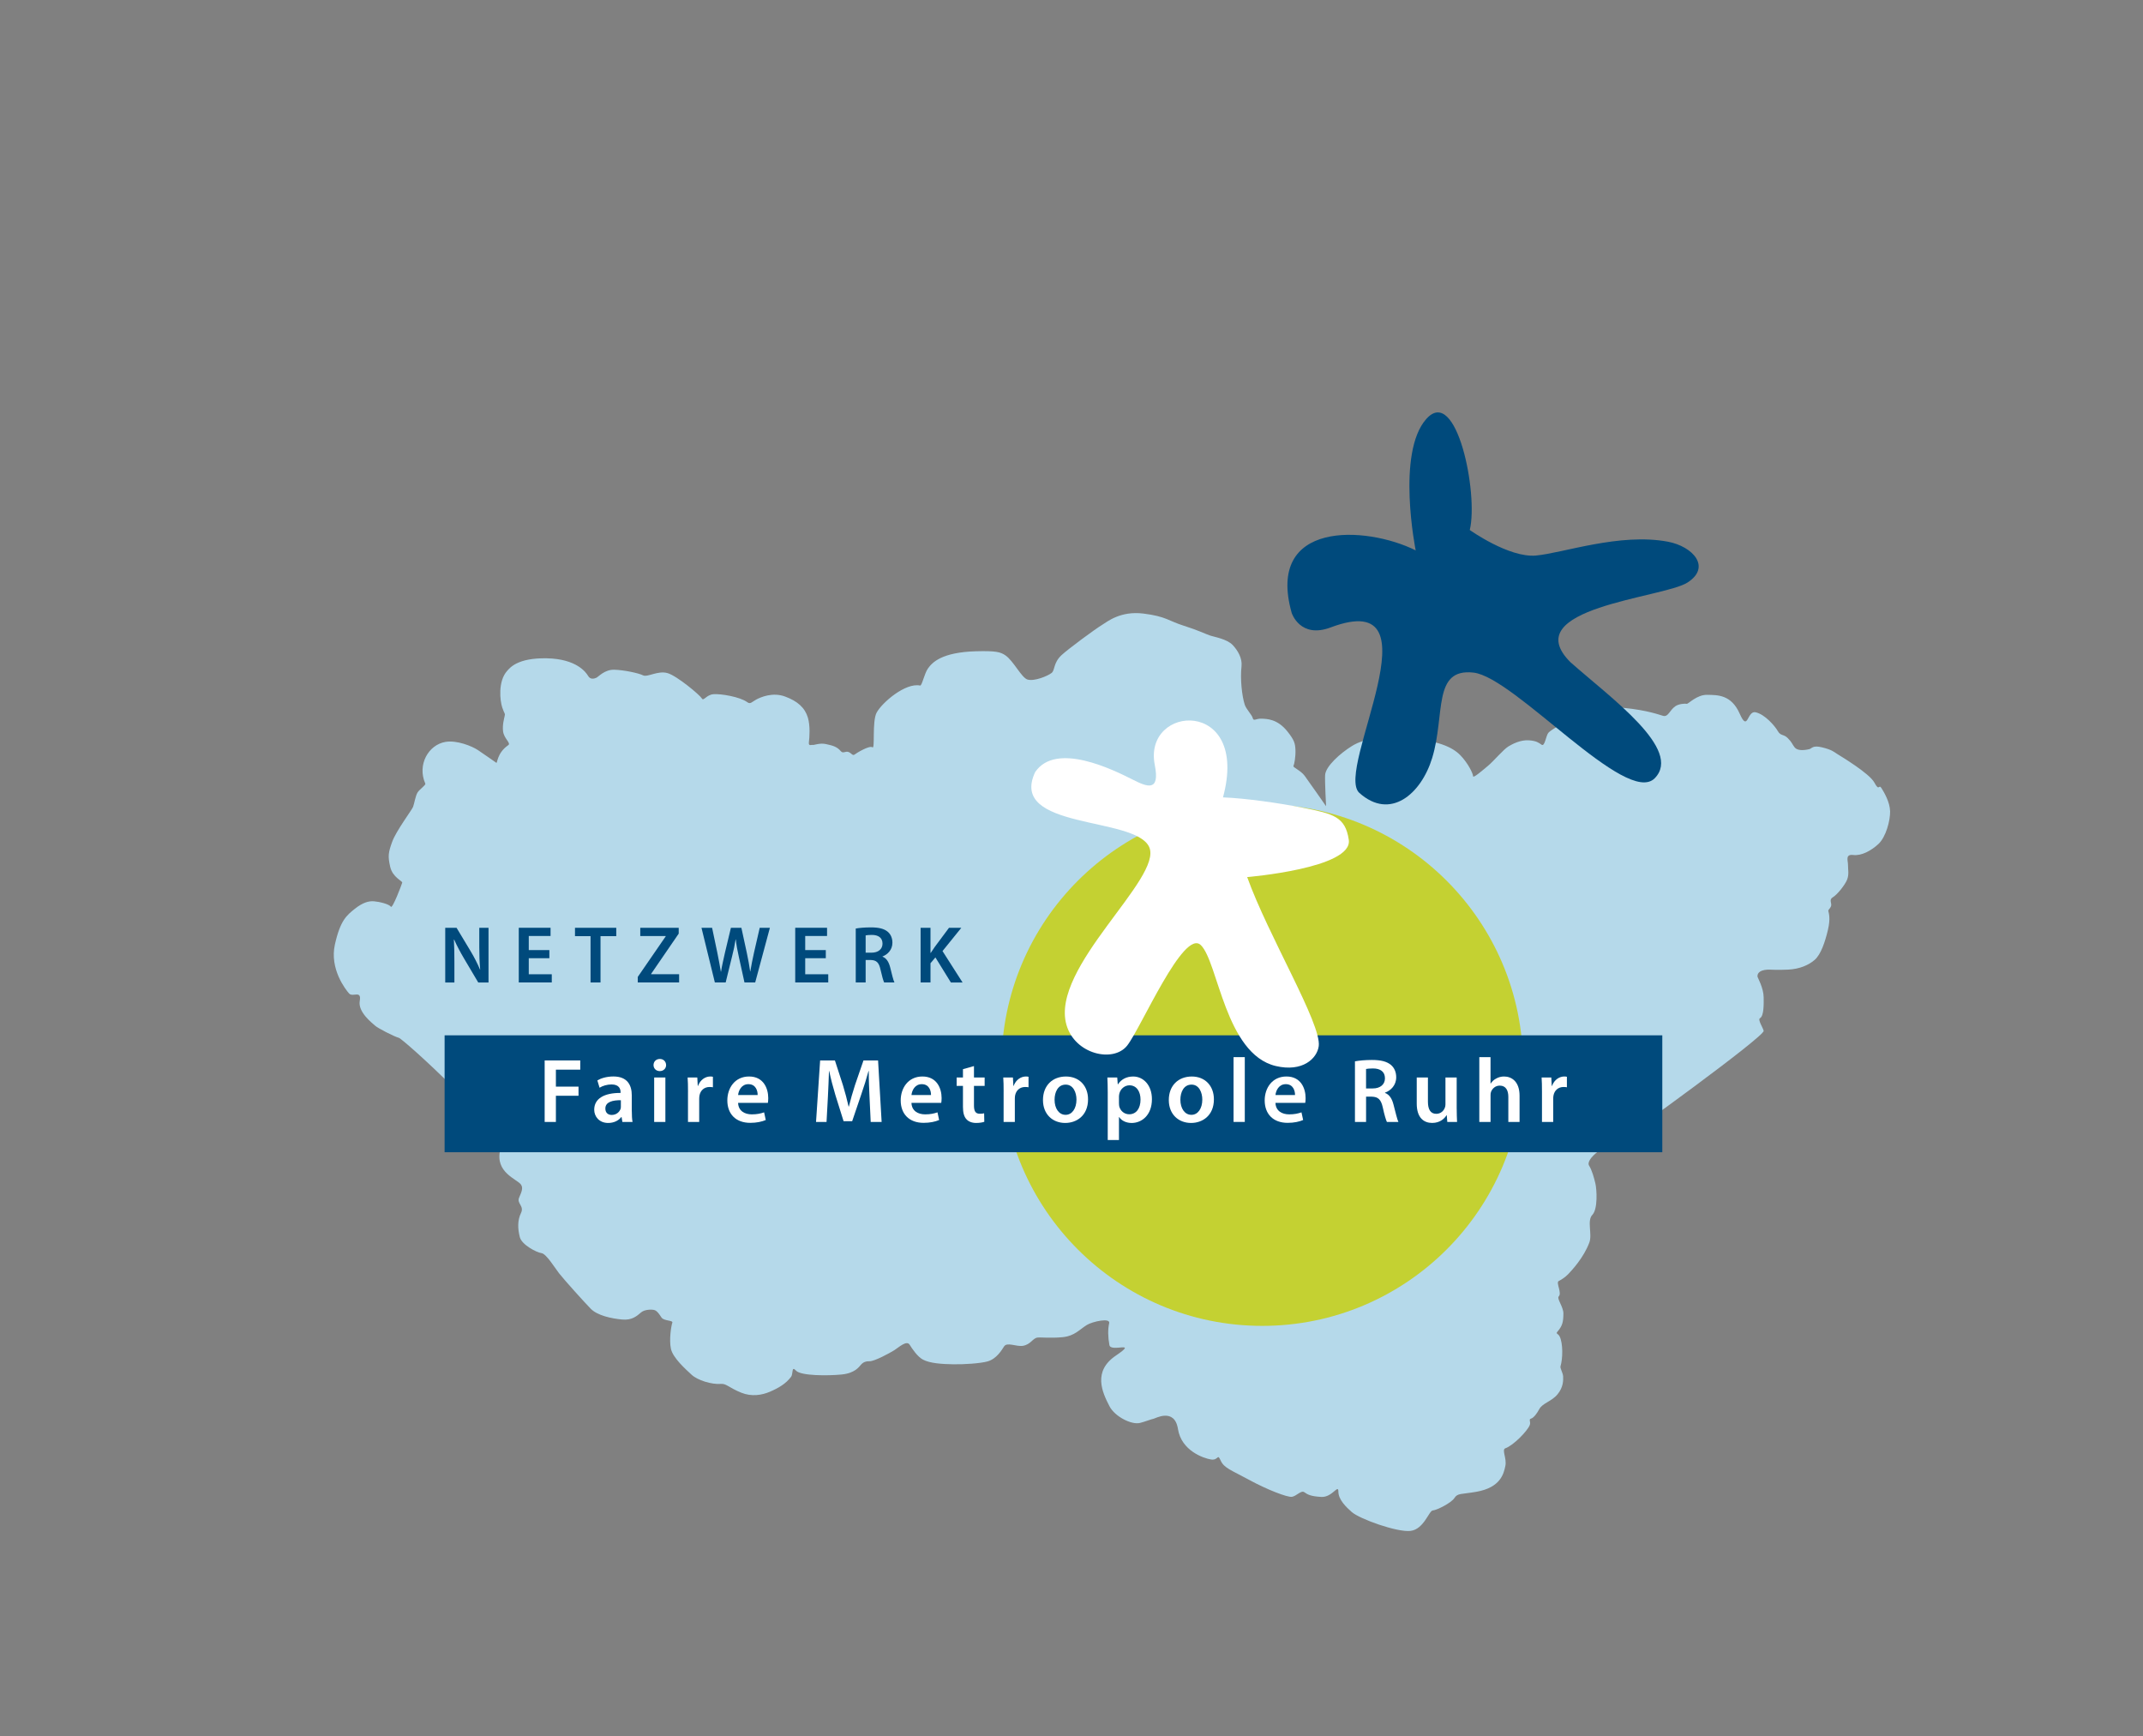<svg xmlns="http://www.w3.org/2000/svg" xmlns:xlink="http://www.w3.org/1999/xlink" id="Ebene_1" x="0px" y="0px" width="100px" height="81px" viewBox="0 0 100 81" xml:space="preserve"><rect x="0" y="0" width="100" height="81" fill="#808080" stroke="none"/><g>	<path fill-rule="evenodd" clip-rule="evenodd" fill="#B5D9EA" d="M87.795,36.771c-0.131-0.206-0.094,0.188-0.328-0.253  c-0.233-0.439-1.59-1.244-1.75-1.347c-0.158-0.104-0.242-0.188-0.691-0.3c-0.449-0.111-0.473,0.054-0.6,0.084  c-0.256,0.062-0.561,0.075-0.683-0.084c-0.121-0.158-0.121-0.233-0.318-0.43c-0.195-0.197-0.334-0.094-0.465-0.328  c-0.131-0.233-0.607-0.79-1.041-0.879c-0.404-0.084-0.346,0.954-0.739,0.065c-0.393-0.89-1.028-0.87-1.516-0.879  c-0.486-0.011-0.888,0.438-0.954,0.42c-0.064-0.019-0.364-0.005-0.533,0.112c-0.272,0.19-0.326,0.512-0.57,0.449  c-0.139-0.035-0.709-0.263-1.861-0.374c-1.392-0.134-3.276,0.923-3.49,1.16c-0.116,0.129-0.169,0.664-0.318,0.562  c-0.149-0.104-0.244-0.178-0.579-0.206c-0.405-0.035-0.797,0.18-0.964,0.28c-0.25,0.15-0.69,0.687-0.962,0.911  c-0.271,0.226-0.694,0.595-0.694,0.483c0-0.112-0.224-0.6-0.598-0.982c-0.375-0.384-1.044-0.676-2.434-0.795  c-1.738-0.149-2.382,0.22-2.629,0.374c-0.529,0.328-1.224,0.94-1.244,1.356c-0.016,0.309,0.046,1.449,0.046,1.449  s-0.813-1.169-1.001-1.422c-0.187-0.253-0.561-0.393-0.522-0.458c0.037-0.064,0.108-0.426,0.093-0.758  c-0.014-0.292-0.051-0.447-0.373-0.851c-0.47-0.588-0.953-0.587-1.215-0.598c-0.262-0.009-0.363,0.137-0.405-0.029  c-0.039-0.154-0.305-0.411-0.374-0.627c-0.132-0.414-0.215-1.199-0.149-1.787c0.042-0.377-0.174-0.739-0.411-0.992  c-0.272-0.286-0.865-0.378-1.042-0.439c-0.285-0.097-0.531-0.237-1.242-0.462s-0.824-0.435-1.88-0.567  c-1.075-0.135-1.691,0.381-1.925,0.523c-0.348,0.212-1.581,1.123-1.894,1.412c-0.397,0.369-0.302,0.702-0.467,0.834  c-0.175,0.14-0.797,0.401-1.122,0.31c-0.282-0.08-0.658-0.877-1.039-1.133c-0.228-0.153-0.438-0.212-1.355-0.188  c-1.627,0.044-2.062,0.532-2.256,0.805c-0.169,0.24-0.279,0.813-0.364,0.795c-0.685-0.144-1.778,0.795-2.03,1.264  c-0.22,0.41-0.065,1.722-0.196,1.618c-0.131-0.103-0.739,0.263-0.833,0.337c-0.093,0.074-0.149-0.074-0.29-0.121  c-0.141-0.048-0.247,0.092-0.354-0.038c-0.188-0.225-0.412-0.265-0.692-0.329c-0.281-0.066-0.571,0.058-0.618,0.04  c-0.047-0.02-0.207,0.084-0.178-0.132c0.028-0.216,0.069-0.751-0.047-1.142c-0.139-0.466-0.484-0.77-1.064-0.984  c-0.58-0.216-1.142,0.03-1.35,0.143c-0.199,0.108-0.268,0.228-0.411,0.122c-0.34-0.253-1.245-0.402-1.581-0.374  c-0.337,0.027-0.459,0.346-0.543,0.196c-0.084-0.15-1.15-1.049-1.6-1.18s-0.936,0.206-1.142,0.104  c-0.206-0.104-0.898-0.252-1.348-0.262c-0.448-0.01-0.729,0.327-0.832,0.375c-0.103,0.046-0.281,0.093-0.384-0.086  c-0.104-0.177-0.551-0.795-1.927-0.822c-1.375-0.028-1.728,0.451-1.853,0.589c-0.43,0.478-0.337,1.385-0.225,1.712  c0.112,0.328,0.141,0.253,0.112,0.384c-0.027,0.131-0.112,0.424-0.076,0.72c0.042,0.345,0.382,0.552,0.244,0.646  c-0.543,0.374-0.505,0.879-0.561,0.823c0,0-0.632-0.443-0.852-0.589c-0.28-0.188-0.985-0.472-1.516-0.385  c-0.795,0.132-1.332,1.065-0.944,1.946c0.032,0.075-0.271,0.262-0.365,0.421s-0.15,0.516-0.205,0.664  c-0.058,0.15-0.786,1.114-0.974,1.628c-0.187,0.516-0.205,0.674-0.094,1.169c0.112,0.496,0.58,0.665,0.562,0.739  c-0.019,0.076-0.458,1.245-0.533,1.123s-0.542-0.234-0.786-0.252c-0.243-0.02-0.524,0.056-0.898,0.354  c-0.374,0.301-0.674,0.533-0.926,1.665c-0.252,1.134,0.496,2.097,0.664,2.283c0.169,0.188,0.59-0.177,0.496,0.346  c-0.093,0.524,0.58,1.029,0.711,1.151s0.898,0.514,1.113,0.571c0.215,0.056,4.949,4.343,4.733,5.22  c-0.262,1.068,0.793,1.373,0.967,1.628c0.103,0.15,0.044,0.313-0.087,0.608c-0.122,0.278,0.253,0.384,0.087,0.72  c-0.166,0.337-0.156,0.729-0.053,1.128c0.092,0.354,0.784,0.714,1.01,0.742c0.224,0.028,0.629,0.696,0.817,0.937  c0.268,0.34,1.192,1.361,1.479,1.656c0.309,0.317,0.962,0.46,1.469,0.505c0.452,0.041,0.671-0.15,0.889-0.337  c0.162-0.138,0.533-0.148,0.646-0.093c0.113,0.055,0.188,0.168,0.3,0.336c0.112,0.169,0.552,0.122,0.505,0.244  c-0.047,0.121-0.159,0.786-0.065,1.216s0.693,0.958,0.965,1.211s0.932,0.465,1.374,0.427c0.244-0.022,0.386,0.187,0.945,0.411  c0.482,0.194,0.963,0.115,1.338-0.047c0.393-0.169,0.741-0.37,0.982-0.692c0.112-0.15,0.01-0.534,0.233-0.291  c0.226,0.248,1.507,0.244,2.134,0.18c0.626-0.065,0.804-0.356,0.907-0.468c0.103-0.112,0.235-0.158,0.385-0.15  c0.231,0.01,0.967-0.394,1.159-0.514c0.218-0.14,0.581-0.482,0.72-0.253c0.111,0.182,0.369,0.562,0.618,0.691  c0.33,0.174,0.887,0.209,1.401,0.218c0.515,0.01,1.271-0.04,1.61-0.133c0.43-0.119,0.671-0.542,0.776-0.702  c0.142-0.215,0.567,0.024,0.88-0.027c0.363-0.062,0.459-0.357,0.674-0.384c0.149-0.02,0.617,0.036,1.178-0.019  c0.562-0.057,0.78-0.354,1.132-0.571c0.256-0.157,1.098-0.345,1.039-0.084c-0.066,0.292-0.057,0.655,0.01,1.021  c0.064,0.365,1.375-0.235,0.3,0.495c-1.076,0.729-0.644,1.694-0.295,2.363c0.249,0.48,1.02,0.872,1.417,0.779  c0.191-0.044,0.561-0.186,0.636-0.195c0.075-0.009,0.982-0.534,1.142,0.477c0.159,1.01,1.188,1.366,1.543,1.422  c0.356,0.056,0.29-0.308,0.449,0.048c0.159,0.356,0.504,0.453,1.301,0.888c0.874,0.478,1.807,0.833,2.021,0.806  c0.214-0.028,0.43-0.318,0.58-0.216c0.149,0.103,0.28,0.192,0.794,0.221c0.515,0.029,0.797-0.623,0.797-0.249  c0,0.375,0.362,0.723,0.626,0.955c0.366,0.321,2.114,0.953,2.741,0.879c0.627-0.075,0.861-0.945,1.039-0.954  c0.177-0.009,0.859-0.346,1.01-0.58c0.149-0.234,0.305-0.166,1.02-0.29c1.139-0.199,1.282-0.851,1.356-1.207  c0.075-0.355-0.181-0.76,0-0.823c0.377-0.134,1.021-0.799,1.135-1.074c0.069-0.167-0.067-0.273,0.063-0.311  s0.279-0.246,0.383-0.439c0.156-0.289,0.571-0.355,0.852-0.693c0.281-0.336,0.271-0.673,0.263-0.841  c-0.011-0.168-0.15-0.379-0.122-0.47c0.11-0.363,0.118-1.065-0.037-1.384c-0.078-0.158-0.201-0.121-0.104-0.233  c0.236-0.27,0.273-0.461,0.276-0.847c0.002-0.299-0.316-0.696-0.22-0.791c0.165-0.161-0.139-0.648,0-0.72  c0.075-0.039,0.283-0.154,0.439-0.317c0.169-0.178,0.724-0.766,0.991-1.479c0.147-0.392-0.121-1.02,0.14-1.292  c0.264-0.27,0.207-1.197,0.142-1.468c-0.065-0.272-0.158-0.614-0.29-0.823c-0.2-0.316,0.746-0.996,1.461-1.236  c0.224-0.073,6.737-4.809,6.682-5.06c-0.031-0.148-0.29-0.525-0.172-0.59c0.19-0.105,0.175-0.674,0.172-0.974  c-0.005-0.433-0.274-0.907-0.285-0.953c-0.021-0.115,0.037-0.314,0.461-0.338c0.131-0.007,0.448,0.026,0.973-0.002  c0.523-0.027,0.944-0.204,1.234-0.456c0.288-0.252,0.483-0.837,0.614-1.389s0.04-0.794,0.021-0.885  c-0.015-0.069,0.08-0.104,0.127-0.234s-0.114-0.298,0.082-0.411c0.196-0.111,0.577-0.58,0.671-0.833  c0.093-0.253,0.035-0.447,0.037-0.691c0.002-0.173-0.141-0.496,0.244-0.449c0.384,0.047,0.841-0.201,1.178-0.515  c0.352-0.328,0.552-1.095,0.543-1.525C88.188,37.427,87.925,36.978,87.795,36.771"></path>	<path fill-rule="evenodd" clip-rule="evenodd" fill="#C4D132" d="M58.901,37.529c-6.719,0-12.167,5.448-12.167,12.167  c0,6.721,5.448,12.168,12.167,12.168c6.72,0,12.168-5.447,12.168-12.168C71.069,42.978,65.621,37.529,58.901,37.529"></path>	<path fill-rule="evenodd" clip-rule="evenodd" fill="#004A7C" d="M77.83,25.275c-2.245-0.422-4.897,0.532-6.157,0.646  c-1.259,0.113-3.088-1.192-3.088-1.192c0.409-1.686-0.612-6.771-2.028-5.182c-1.414,1.59-0.496,6.133-0.496,6.133  c-2.335-1.159-7.006-1.401-5.786,2.92c0,0,0.391,1.212,1.816,0.676c5.212-1.963,0.171,6.669,1.339,7.718  c1.439,1.292,2.881,0.066,3.4-1.626c0.618-2.018,0.003-4.201,1.928-3.985c1.926,0.216,7.146,6.271,8.459,4.928  s-2.043-3.736-3.936-5.414c-2.545-2.539,4.321-2.991,5.456-3.712C79.873,26.463,78.998,25.496,77.83,25.275"></path>	<rect x="20.747" y="48.307" fill-rule="evenodd" clip-rule="evenodd" fill="#004A7C" width="56.822" height="5.455"></rect>	<path fill-rule="evenodd" clip-rule="evenodd" fill="#004A7C" d="M22.365,43.29v0.889c0,0.39,0.011,0.72,0.042,1.06h-0.008  c-0.117-0.276-0.265-0.57-0.436-0.854l-0.658-1.094h-0.529v2.551h0.428v-0.912c0-0.42-0.005-0.758-0.024-1.086l0.013-0.004  c0.125,0.287,0.295,0.602,0.458,0.878l0.666,1.124h0.479V43.29H22.365z"></path>	<polygon fill-rule="evenodd" clip-rule="evenodd" fill="#004A7C" points="24.674,45.458 24.674,44.709 25.635,44.709 25.635,44.33   24.674,44.33 24.674,43.672 25.691,43.672 25.691,43.289 24.208,43.289 24.208,45.84 25.748,45.84 25.748,45.458  "></polygon>	<polygon fill-rule="evenodd" clip-rule="evenodd" fill="#004A7C" points="26.831,43.29 26.831,43.68 27.557,43.68 27.557,45.841   28.022,45.841 28.022,43.68 28.757,43.68 28.757,43.29  "></polygon>	<polygon fill-rule="evenodd" clip-rule="evenodd" fill="#004A7C" points="30.384,45.455 30.384,45.439 31.671,43.562 31.671,43.29   29.877,43.29 29.877,43.676 31.065,43.676 31.065,43.688 29.76,45.583 29.76,45.841 31.69,45.841 31.69,45.455  "></polygon>	<path fill-rule="evenodd" clip-rule="evenodd" fill="#004A7C" d="M35.451,43.29l-0.265,1.153c-0.068,0.312-0.129,0.603-0.174,0.883  h-0.007c-0.038-0.276-0.092-0.561-0.155-0.863l-0.254-1.173h-0.489l-0.276,1.153c-0.07,0.322-0.144,0.625-0.185,0.895h-0.008  c-0.042-0.254-0.103-0.58-0.166-0.891l-0.243-1.157h-0.495l0.624,2.551h0.504l0.295-1.2c0.076-0.291,0.125-0.537,0.17-0.81h0.008  c0.03,0.276,0.075,0.519,0.141,0.81l0.264,1.2h0.5l0.686-2.551H35.451z"></path>	<polygon fill-rule="evenodd" clip-rule="evenodd" fill="#004A7C" points="37.574,45.458 37.574,44.709 38.535,44.709 38.535,44.33   37.574,44.33 37.574,43.672 38.593,43.672 38.593,43.289 37.108,43.289 37.108,45.84 38.649,45.84 38.649,45.458  "></polygon>	<path fill-rule="evenodd" clip-rule="evenodd" fill="#004A7C" d="M41.537,45.129c-0.065-0.247-0.174-0.424-0.356-0.492v-0.011  c0.238-0.087,0.462-0.311,0.462-0.64c0-0.216-0.079-0.395-0.219-0.512c-0.171-0.144-0.42-0.203-0.788-0.203  c-0.269,0-0.529,0.021-0.704,0.053v2.516h0.462v-1.048h0.234c0.266,0.007,0.387,0.114,0.459,0.446  c0.071,0.318,0.132,0.525,0.17,0.602h0.481C41.685,45.742,41.616,45.446,41.537,45.129 M40.67,44.451h-0.276v-0.806  c0.046-0.012,0.141-0.023,0.287-0.023c0.303,0,0.5,0.129,0.5,0.409C41.181,44.284,40.983,44.451,40.67,44.451"></path>	<path fill-rule="evenodd" clip-rule="evenodd" fill="#004A7C" d="M43.981,44.376l0.878-1.086h-0.575l-0.667,0.896  c-0.06,0.087-0.124,0.179-0.185,0.276H43.42V43.29h-0.461v2.551h0.461v-0.897l0.229-0.272l0.723,1.17h0.545L43.981,44.376z"></path>	<path fill-rule="evenodd" clip-rule="evenodd" fill="#FFFFFF" d="M62.939,39.187c-0.157-1.084-0.733-1.219-2.143-1.499  c-1.042-0.207-2.651-0.443-3.727-0.483c1.264-4.667-3.744-4.349-3.183-1.513c0.252,1.276-0.361,1.022-1.024,0.687  c-0.894-0.452-3.582-1.793-4.557-0.356c-1.278,2.705,4.658,2.048,5.319,3.496c0.662,1.448-4.628,5.621-3.859,8.301  c0.393,1.372,2.184,1.783,2.832,0.967c0.646-0.817,2.634-5.478,3.439-4.688c0.808,0.787,1.136,5.075,3.492,5.639  c1.252,0.298,1.932-0.347,2.009-0.929c0.135-1.033-2.359-5.149-3.339-7.885C58.2,40.922,63.133,40.514,62.939,39.187"></path>	<polygon fill="#FFFFFF" points="25.416,49.479 27.077,49.479 27.077,49.909 25.94,49.909 25.94,50.701 26.996,50.701   26.996,51.127 25.94,51.127 25.94,52.349 25.416,52.349  "></polygon>	<path fill="#FFFFFF" d="M29.483,51.851c0,0.188,0.008,0.371,0.034,0.499h-0.474l-0.038-0.231h-0.013  c-0.123,0.163-0.34,0.277-0.613,0.277c-0.418,0-0.651-0.302-0.651-0.617c0-0.52,0.465-0.788,1.23-0.784V50.96  c0-0.136-0.055-0.361-0.421-0.361c-0.205,0-0.418,0.063-0.559,0.153l-0.103-0.341c0.154-0.094,0.422-0.184,0.75-0.184  c0.664,0,0.856,0.422,0.856,0.878V51.851z M28.972,51.335c-0.369-0.004-0.724,0.072-0.724,0.388c0,0.205,0.132,0.299,0.298,0.299  c0.213,0,0.362-0.137,0.413-0.285c0.013-0.039,0.013-0.077,0.013-0.115V51.335z"></path>	<path fill="#FFFFFF" d="M31.083,49.696c0,0.152-0.115,0.28-0.298,0.28c-0.174,0-0.289-0.128-0.289-0.28  c0-0.162,0.119-0.286,0.294-0.286C30.968,49.41,31.079,49.534,31.083,49.696 M30.526,50.274h0.523v2.074h-0.523V50.274z"></path>	<path fill="#FFFFFF" d="M32.105,50.943c0-0.28-0.004-0.484-0.018-0.669h0.451l0.022,0.393h0.012  c0.104-0.289,0.345-0.439,0.571-0.439c0.051,0,0.081,0.004,0.124,0.013v0.49c-0.047-0.009-0.094-0.013-0.158-0.013  c-0.247,0-0.422,0.157-0.469,0.396c-0.008,0.048-0.013,0.104-0.013,0.158v1.078h-0.523V50.943z"></path>	<path fill="#FFFFFF" d="M34.442,51.459c0.014,0.375,0.304,0.536,0.64,0.536c0.242,0,0.414-0.038,0.574-0.094l0.077,0.358  c-0.179,0.077-0.426,0.132-0.724,0.132c-0.673,0-1.069-0.413-1.069-1.048c0-0.575,0.35-1.115,1.014-1.115  c0.673,0,0.895,0.553,0.895,1.009c0,0.099-0.009,0.175-0.017,0.222H34.442z M35.354,51.093c0.004-0.191-0.081-0.507-0.431-0.507  c-0.323,0-0.459,0.295-0.481,0.507H35.354z"></path>	<path fill="#FFFFFF" d="M40.575,51.178c-0.018-0.37-0.038-0.817-0.034-1.205h-0.013c-0.095,0.35-0.214,0.737-0.341,1.099  l-0.422,1.243h-0.4l-0.384-1.226c-0.11-0.367-0.213-0.759-0.288-1.116h-0.01c-0.013,0.374-0.029,0.83-0.051,1.223l-0.063,1.153  h-0.49l0.191-2.87h0.69l0.374,1.154c0.103,0.336,0.192,0.677,0.264,0.996h0.014c0.076-0.31,0.175-0.664,0.285-1l0.396-1.15h0.681  l0.166,2.87H40.63L40.575,51.178z"></path>	<path fill="#FFFFFF" d="M42.532,51.459c0.013,0.375,0.303,0.536,0.64,0.536c0.242,0,0.413-0.038,0.574-0.094l0.077,0.358  c-0.179,0.077-0.426,0.132-0.724,0.132c-0.673,0-1.069-0.413-1.069-1.048c0-0.575,0.349-1.115,1.013-1.115  c0.674,0,0.896,0.553,0.896,1.009c0,0.099-0.009,0.175-0.017,0.222H42.532z M43.444,51.093c0.004-0.191-0.081-0.507-0.431-0.507  c-0.323,0-0.459,0.295-0.481,0.507H43.444z"></path>	<path fill="#FFFFFF" d="M45.449,49.742v0.532h0.498v0.392h-0.498v0.916c0,0.257,0.068,0.384,0.269,0.384  c0.094,0,0.145-0.005,0.205-0.021l0.008,0.396c-0.077,0.029-0.217,0.055-0.379,0.055c-0.196,0-0.354-0.063-0.451-0.17  c-0.115-0.119-0.166-0.312-0.166-0.583v-0.977h-0.294v-0.392h0.294v-0.387L45.449,49.742z"></path>	<path fill="#FFFFFF" d="M46.833,50.943c0-0.28-0.004-0.484-0.017-0.669h0.451l0.021,0.393h0.012  c0.104-0.289,0.346-0.439,0.571-0.439c0.051,0,0.081,0.004,0.124,0.013v0.49c-0.047-0.009-0.094-0.013-0.158-0.013  c-0.247,0-0.422,0.157-0.469,0.396c-0.008,0.048-0.012,0.104-0.012,0.158v1.078h-0.524V50.943z"></path>	<path fill="#FFFFFF" d="M50.772,51.293c0,0.763-0.537,1.103-1.065,1.103c-0.583,0-1.038-0.4-1.038-1.069  c0-0.68,0.446-1.098,1.072-1.098C50.359,50.229,50.772,50.662,50.772,51.293 M49.21,51.314c0,0.399,0.199,0.703,0.515,0.703  c0.298,0,0.507-0.29,0.507-0.712c0-0.323-0.145-0.698-0.503-0.698C49.358,50.607,49.21,50.969,49.21,51.314"></path>	<path fill="#FFFFFF" d="M51.691,50.965c0-0.272-0.008-0.494-0.017-0.689h0.46l0.025,0.318h0.009  c0.152-0.233,0.396-0.365,0.711-0.365c0.478,0,0.874,0.408,0.874,1.056c0,0.75-0.475,1.112-0.946,1.112  c-0.26,0-0.478-0.111-0.583-0.277h-0.009v1.073h-0.524V50.965z M52.216,51.48c0,0.051,0.004,0.098,0.013,0.145  c0.055,0.213,0.238,0.366,0.464,0.366c0.332,0,0.528-0.277,0.528-0.687c0-0.365-0.178-0.664-0.516-0.664  c-0.218,0-0.418,0.158-0.473,0.389c-0.008,0.042-0.017,0.089-0.017,0.132V51.48z"></path>	<path fill="#FFFFFF" d="M56.645,51.293c0,0.763-0.537,1.103-1.064,1.103c-0.585,0-1.04-0.4-1.04-1.069  c0-0.68,0.447-1.098,1.074-1.098C56.231,50.229,56.645,50.662,56.645,51.293 M55.081,51.314c0,0.399,0.2,0.703,0.515,0.703  c0.3,0,0.508-0.29,0.508-0.712c0-0.323-0.146-0.698-0.502-0.698C55.23,50.607,55.081,50.969,55.081,51.314"></path>	<rect x="57.562" y="49.325" fill="#FFFFFF" width="0.524" height="3.023"></rect>	<path fill="#FFFFFF" d="M59.518,51.459c0.013,0.375,0.303,0.536,0.64,0.536c0.242,0,0.413-0.038,0.574-0.094l0.077,0.358  c-0.179,0.077-0.426,0.132-0.724,0.132c-0.673,0-1.07-0.413-1.07-1.048c0-0.575,0.35-1.115,1.014-1.115  c0.675,0,0.895,0.553,0.895,1.009c0,0.099-0.008,0.175-0.017,0.222H59.518z M60.43,51.093c0.004-0.191-0.081-0.507-0.43-0.507  c-0.324,0-0.461,0.295-0.482,0.507H60.43z"></path>	<path fill="#FFFFFF" d="M63.227,49.521c0.2-0.038,0.489-0.064,0.792-0.064c0.413,0,0.689,0.068,0.886,0.23  c0.157,0.132,0.247,0.332,0.247,0.578c0,0.371-0.252,0.622-0.524,0.717v0.012c0.209,0.077,0.332,0.277,0.4,0.554  c0.094,0.358,0.17,0.69,0.227,0.801h-0.537c-0.042-0.085-0.115-0.318-0.192-0.677c-0.084-0.375-0.217-0.494-0.515-0.503h-0.265  v1.18h-0.519V49.521z M63.745,50.786h0.312c0.353,0,0.57-0.188,0.57-0.473c0-0.312-0.218-0.46-0.558-0.46  c-0.166,0-0.272,0.013-0.324,0.025V50.786z"></path>	<path fill="#FFFFFF" d="M67.975,51.728c0,0.247,0.009,0.45,0.017,0.622h-0.456l-0.025-0.312h-0.013  c-0.089,0.146-0.294,0.357-0.669,0.357s-0.719-0.226-0.719-0.902v-1.218h0.522v1.128c0,0.345,0.111,0.567,0.389,0.567  c0.213,0,0.349-0.146,0.399-0.281c0.021-0.043,0.03-0.104,0.03-0.162v-1.252h0.524V51.728z"></path>	<path fill="#FFFFFF" d="M69.029,49.325h0.524v1.231h0.009c0.064-0.099,0.153-0.18,0.259-0.235c0.107-0.059,0.23-0.093,0.362-0.093  c0.354,0,0.725,0.233,0.725,0.898v1.223h-0.524v-1.167c0-0.298-0.11-0.528-0.4-0.528c-0.204,0-0.349,0.136-0.409,0.294  c-0.017,0.046-0.021,0.103-0.021,0.157v1.244h-0.524V49.325z"></path>	<path fill="#FFFFFF" d="M71.954,50.943c0-0.28-0.004-0.484-0.017-0.669h0.452l0.021,0.393h0.014  c0.102-0.289,0.345-0.439,0.569-0.439c0.052,0,0.081,0.004,0.124,0.013v0.49c-0.047-0.009-0.094-0.013-0.158-0.013  c-0.246,0-0.422,0.157-0.468,0.396c-0.009,0.048-0.013,0.104-0.013,0.158v1.078h-0.524V50.943z"></path></g></svg>